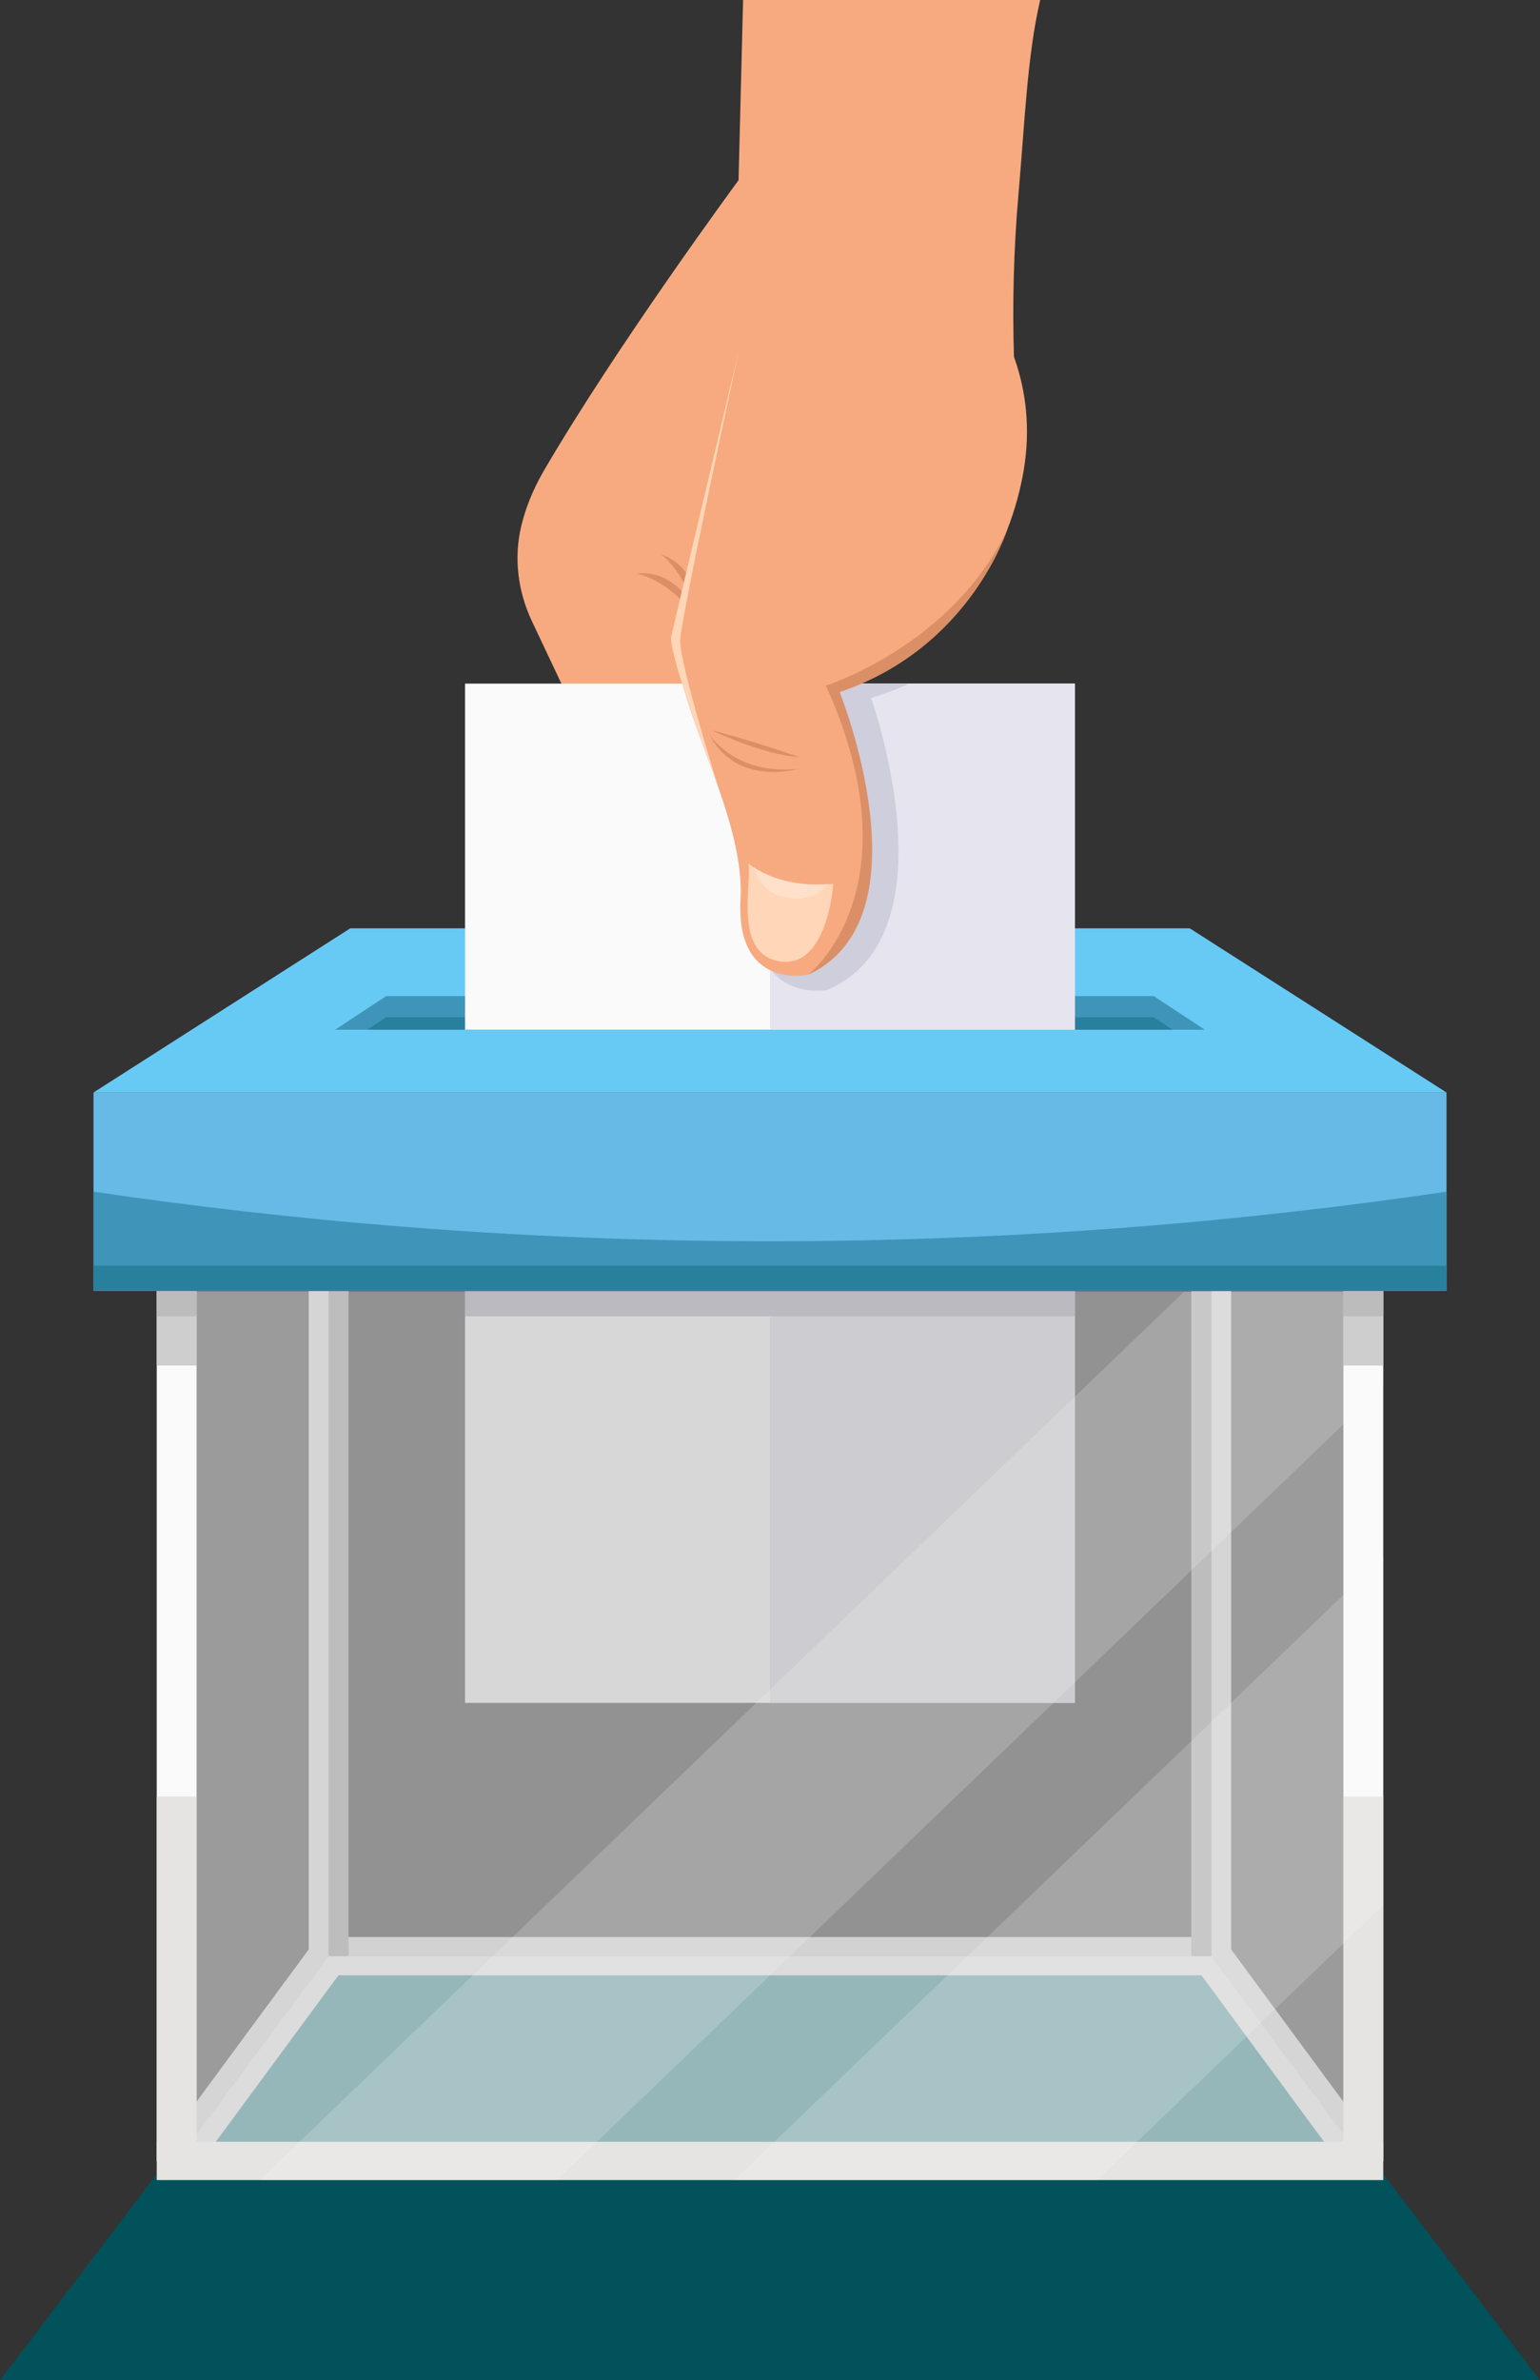 <svg width="389" height="601" viewBox="0 0 389 601" fill="none" xmlns="http://www.w3.org/2000/svg">
<rect x="0" y="0" width="389" height="601" fill="#333333" stroke="none"/>
<g clip-path="url(#clip0_57_46)">
<path d="M307.597 493.93H304.41H84.6H81.413L0 601H389L307.597 493.93Z" fill="#01525A"/>
<path d="M271.528 325.933H117.462V429.962H271.528V325.933Z" fill="#B7B7B7"/>
<path d="M271.537 325.933H194.505V429.962H271.537V325.933Z" fill="#A5A4AC"/>
<path d="M194.505 325.933H117.462V332.36H194.505H271.538V325.933H194.505Z" fill="#80808A"/>
<path d="M305.956 498.75V489.091H82.996V498.75H305.956Z" fill="#AEAEAE"/>
<path opacity="0.35" d="M306.003 324.212H83.006V493.93H306.003V324.212Z" fill="#FAFAFA"/>
<path d="M88.035 317.087H77.977V493.921H88.035V317.087Z" fill="#AEAEAE"/>
<path d="M50.286 546.509L42.071 540.924L80.363 488.977L88.569 494.561L50.286 546.509Z" fill="#AEAEAE"/>
<path d="M300.927 493.93H310.984V317.097H300.927V493.93Z" fill="#AEAEAE"/>
<path d="M338.675 546.509L346.891 540.924L308.599 488.977L300.393 494.561L338.675 546.509Z" fill="#AEAEAE"/>
<path opacity="0.5" d="M306.003 493.93H83.006L44.628 545.619H344.372L306.003 493.93Z" fill="#FAFAFA"/>
<path opacity="0.4" d="M44.628 545.619V317.087H83.006V493.93L44.628 545.619Z" fill="#FAFAFA"/>
<path opacity="0.4" d="M344.372 545.619V317.087H306.003V493.93L344.372 545.619Z" fill="#FAFAFA"/>
<path opacity="0.2" d="M349.401 326.163H39.599V550.439H349.401V326.163Z" fill="#FAFAFA"/>
<path d="M49.657 317.087H39.599V545.619H49.657V317.087Z" fill="#FAFAFA"/>
<path d="M49.657 453.612H39.599V545.61H49.657V453.612Z" fill="#E5E4E3"/>
<path d="M339.343 545.619H349.4V317.087H339.343V545.619Z" fill="#FAFAFA"/>
<path d="M339.343 545.619H349.4V453.621H339.343V545.619Z" fill="#E5E4E3"/>
<path d="M349.4 550.439V540.78H39.599V550.439H349.4Z" fill="#E5E4E3"/>
<path opacity="0.18" d="M349.4 481.039V393.029L185.545 550.449H277.158L349.4 481.039Z" fill="#FAFAFA"/>
<path opacity="0.18" d="M65.611 550.449H140.707L349.4 349.947V326.163H299.066L65.611 550.449Z" fill="#FAFAFA"/>
<path d="M49.657 325.933H39.599V344.782H49.657V325.933Z" fill="#CECECE"/>
<path d="M339.343 344.782H349.4V325.933H339.343V344.782Z" fill="#CECECE"/>
<path d="M49.657 325.933H39.599V332.36H49.657V325.933Z" fill="#BCBCBC"/>
<path d="M339.343 332.36H349.4V325.933H339.343V332.36Z" fill="#BCBCBC"/>
<path d="M155.02 200.541L134.361 156.846C130.812 149.349 129.733 140.847 131.68 132.785C132.691 128.606 134.438 123.891 137.358 118.88C155.86 87.15 186.556 45.502 186.556 45.502L187.701 -0.01H262.749C259.476 14.068 258.904 30.354 257.301 48.552C255.965 63.691 255.736 77.644 256.127 90.105C235.841 115.543 215.554 140.971 195.278 166.409L197.1 242.743L155.029 200.541H155.02Z" fill="#F7AA7F"/>
<path d="M365.383 275.841H23.626V325.933H365.383V275.841Z" fill="#67BAE6"/>
<path d="M365.374 325.933H23.626V300.887C72.844 308.136 130.335 313.406 194.505 313.406C258.675 313.406 316.166 308.136 365.383 300.887V325.933H365.374Z" fill="#3E95B9"/>
<path d="M365.383 319.583H23.626V325.933H365.383V319.583Z" fill="#29809C"/>
<path d="M300.526 234.394H88.474L23.626 275.841H365.374L300.526 234.394Z" fill="#67CAF5"/>
<path d="M304.333 259.995H84.666L97.538 251.512H291.461L304.333 259.995Z" fill="#3E95B9"/>
<path d="M97.539 256.858L92.777 259.995H296.223L291.461 256.858H97.539Z" fill="#29809C"/>
<path d="M271.528 172.607H117.462V259.986H271.528V172.607Z" fill="#FAFAFA"/>
<path d="M271.537 172.606H194.505V259.985H271.537V172.606Z" fill="#E5E4EF"/>
<path d="M229.657 172.606H194.505V244.417C199.381 251.665 208.837 249.973 208.837 249.973C241.48 236.336 220.03 176.212 220.03 176.212C220.03 176.212 220.822 176.001 222.167 175.533C224.81 174.672 227.301 173.677 229.667 172.597L229.657 172.606Z" fill="#CECEDC"/>
<path d="M160.945 144.835C160.945 144.835 169.419 146.298 176.89 157.257C176.89 157.257 172.701 143.63 160.945 144.835Z" fill="#DB8F67"/>
<path d="M166.947 139.958C166.947 139.958 174.037 144.835 176.251 157.917C176.251 157.917 178.121 143.783 166.947 139.958Z" fill="#DB8F67"/>
<path d="M226.642 54.357C226.642 54.357 266.642 77.998 258.255 120.563C249.867 163.139 212.081 174.739 212.081 174.739C212.081 174.739 234.61 231.726 204.171 246.1C204.171 246.1 185.802 250.174 187.052 227.04C188.302 203.907 167.711 174.777 171.251 158.042C173.865 145.676 186.06 91.08 192.262 63.375C194.266 54.424 203.169 48.839 212.081 50.934L226.633 54.357H226.642Z" fill="#F7AA7F"/>
<path d="M204.18 246.1C204.18 246.1 231.852 224.602 208.627 173.104C208.627 173.104 240.583 163.005 254.495 133.56C254.495 133.56 245.192 163.598 212.091 174.739C212.091 174.739 235.049 231.717 204.18 246.1Z" fill="#DB8F67"/>
<path d="M179.132 185.335C179.132 185.335 185.449 195.816 201.585 194.124C201.585 194.124 186.05 198.838 179.132 185.335Z" fill="#DB8F67"/>
<path d="M179.848 184.436C179.848 184.436 192.444 190.518 201.995 191.188C201.995 191.188 187.806 186.291 179.848 184.436Z" fill="#DB8F67"/>
<path d="M189.028 217.984C189.028 217.984 196.299 224.649 210.488 223.148C210.488 223.148 209.123 244.483 197.1 242.753C185.077 241.012 190.03 222.899 189.028 217.993V217.984Z" fill="#FFD6B7"/>
<path d="M199.476 226.725C193.856 225.912 191.527 222.765 190.583 219.131C193.283 220.881 199.495 223.932 209.094 223.244C207.071 225.701 204.037 227.384 199.476 226.725Z" fill="#FFE1CB"/>
<path d="M186.623 88.632C186.623 88.632 170.545 156.253 169.571 160.585C168.598 164.918 181.489 198.915 181.489 198.915C181.489 198.915 171.623 167.414 171.814 161.695C172.004 155.966 186.623 88.632 186.623 88.632Z" fill="#FFD6B7"/>
</g>
<defs>
<clipPath id="clip0_57_46">
<rect width="389" height="601" fill="white"/>
</clipPath>
</defs>
</svg>
